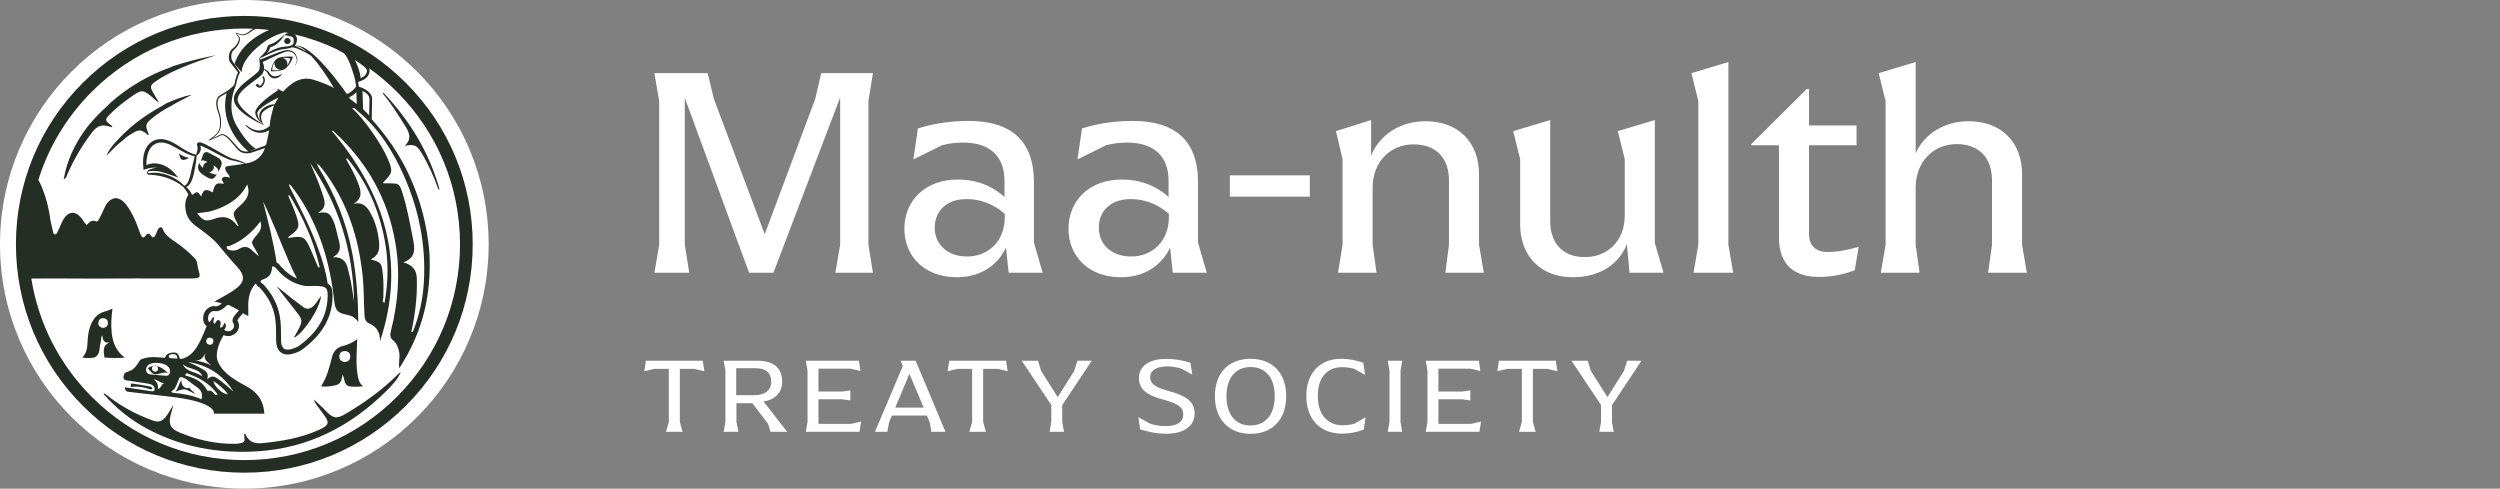<svg xmlns="http://www.w3.org/2000/svg" width="220" height="43" viewBox="0 0 220 43" fill="none"><rect x="0" y="0" width="220" height="43" fill="#808080" stroke="none"/><path d="M76.421 8.896V21.54L76.817 24H73.511L73.934 21.54V8.579L68.062 24H65.919L60.259 8.605V21.54L60.656 24H57.587L58.01 21.54V8.896L57.587 6.436H62.269L62.825 8.711L67.295 20.614L71.739 8.711L72.268 6.436H76.817L76.421 8.896ZM84.188 24.397C81.358 24.397 79.586 22.545 79.586 20.138C79.586 17.704 81.358 15.8 84.268 15.8C86.331 15.8 87.627 16.646 88.394 17.334V15.906C88.394 13.763 87.124 12.546 84.744 12.546C83.95 12.546 83.421 12.652 82.892 12.784L80.379 14.028L80.776 11.303C81.94 10.933 83.421 10.642 85.246 10.642C88.923 10.642 90.986 12.335 90.986 16.038V21.355L91.754 24H88.764L88.526 21.778C88.024 22.916 86.701 24.397 84.188 24.397ZM85.114 22.572C86.913 22.572 88.421 21.276 88.421 19.107V18.816C87.468 17.995 86.357 17.519 85.061 17.519C83.289 17.519 82.257 18.577 82.257 20.032C82.257 21.487 83.342 22.572 85.114 22.572ZM98.628 24.397C95.798 24.397 94.026 22.545 94.026 20.138C94.026 17.704 95.798 15.8 98.708 15.8C100.771 15.8 102.067 16.646 102.834 17.334V15.906C102.834 13.763 101.564 12.546 99.184 12.546C98.39 12.546 97.861 12.652 97.332 12.784L94.819 14.028L95.216 11.303C96.38 10.933 97.861 10.642 99.686 10.642C103.363 10.642 105.426 12.335 105.426 16.038V21.355L106.193 24H103.204L102.966 21.778C102.464 22.916 101.141 24.397 98.628 24.397ZM99.554 22.572C101.353 22.572 102.86 21.276 102.86 19.107V18.816C101.908 17.995 100.797 17.519 99.501 17.519C97.729 17.519 96.697 18.577 96.697 20.032C96.697 21.487 97.782 22.572 99.554 22.572ZM108.227 17.308V15.43H115.264V17.308H108.227ZM127.192 24L127.509 21.54V15.879C127.509 13.896 126.372 12.705 124.388 12.705C122.377 12.705 120.79 14.213 120.79 16.514V21.54L121.134 24H117.748L118.145 21.54V14.001L117.563 11.541L120.658 10.563V13.71C121.319 11.991 123.092 10.668 125.446 10.668C128.382 10.668 130.154 12.573 130.154 15.324V21.54L130.577 24H127.192ZM146.39 24H143.401L143.163 21.487C142.502 23.18 140.862 24.397 138.402 24.397C135.545 24.397 133.773 22.492 133.773 19.741V14.001L133.164 11.541L136.418 10.563V19.45C136.418 21.434 137.555 22.625 139.46 22.625C141.391 22.625 142.978 21.276 142.978 18.974V14.001L142.369 11.541L145.623 10.563V21.381L146.39 24ZM149.029 24L149.453 21.54V8.896L148.844 6.436L152.098 5.457V21.54L152.521 24H149.029ZM160.042 24.37C157.741 24.37 156.55 23.127 156.55 20.932V12.784H154.117V12.679L158.984 7.838H159.195V11.039H163.375V12.784H159.195V20.561C159.195 21.619 159.777 22.175 160.835 22.175C161.602 22.175 162.449 22.043 163.56 21.725L163.216 23.788C162.317 24.106 161.364 24.37 160.042 24.37ZM174.953 24L175.297 21.54V15.879C175.297 13.896 174.16 12.679 172.176 12.679C170.165 12.679 168.578 14.213 168.578 16.514V21.54L168.922 24H165.51L165.933 21.54V8.896L165.325 6.436L168.578 5.457V13.499C169.292 11.832 171.065 10.668 173.234 10.668C176.17 10.668 177.942 12.573 177.942 15.324V21.54L178.365 24H174.953Z" fill="white"></path><path d="M61.098 32.459H59.826V37.124L60.071 38H58.611L58.856 37.124V32.459H57.593L56.698 32.667L56.839 31.743H61.843L61.984 32.667L61.098 32.459ZM67.191 35.333L69.273 38H67.812L67.586 37.293L66.21 35.484H64.806V37.124L64.986 38H63.685L63.836 37.124V32.62L63.685 31.743H66.625C68.123 31.743 68.83 32.403 68.83 33.59C68.83 34.514 68.265 35.154 67.191 35.333ZM64.788 34.777H66.352C67.294 34.777 67.869 34.372 67.869 33.59C67.869 32.827 67.426 32.403 66.484 32.403H64.788V34.777ZM74.889 37.303L75.775 37.095L75.633 38H70.912L71.063 37.124V32.62L70.912 31.743H75.586L75.718 32.648L74.842 32.441H72.024V34.457H74.107L74.832 34.353V35.239L74.107 35.136H72.024V37.303H74.889ZM80.575 31.743L83.204 38H81.96L81.828 37.19L81.564 36.568H78.492L78.228 37.19L78.087 38H76.994L79.453 32.205L79.246 31.743H80.575ZM78.784 35.87H81.281L80.028 32.893L78.784 35.87ZM87.789 32.459H86.517V37.124L86.762 38H85.302L85.547 37.124V32.459H84.284L83.389 32.667L83.53 31.743H88.534L88.675 32.667L87.789 32.459ZM93.475 35.654V37.124L93.635 38H92.363L92.514 37.124V35.644L89.913 31.743H91.346L91.619 32.639L93.079 34.947L94.53 32.639L94.813 31.743H96.076L93.475 35.654ZM102.629 38.17C101.574 38.16 100.829 37.925 100.339 37.783L100.17 36.709L101.187 37.274C101.649 37.425 102.12 37.501 102.573 37.501C103.619 37.501 104.127 37.105 104.127 36.483C104.127 35.852 103.722 35.541 102.431 35.183C100.839 34.759 100.226 34.231 100.226 33.251C100.226 32.261 101.065 31.583 102.62 31.583C103.355 31.583 103.995 31.687 104.759 31.922L104.919 32.959L103.929 32.431C103.515 32.309 103.119 32.243 102.695 32.243C101.791 32.243 101.216 32.61 101.216 33.166C101.216 33.731 101.546 34.061 102.846 34.41C104.457 34.843 105.126 35.38 105.126 36.389C105.126 37.463 104.24 38.17 102.629 38.17ZM110.048 38.179C108.201 38.179 106.91 36.945 106.91 34.862C106.91 32.789 108.154 31.574 110.048 31.574C111.942 31.574 113.186 32.789 113.186 34.862C113.186 36.945 111.942 38.179 110.048 38.179ZM110.039 37.444C111.292 37.444 112.178 36.558 112.178 34.862C112.178 33.166 111.301 32.299 110.058 32.299C108.804 32.299 107.928 33.166 107.928 34.862C107.928 36.558 108.795 37.444 110.039 37.444ZM118.094 38.16C116.247 38.16 114.957 36.973 114.957 34.843C114.957 32.714 116.257 31.574 118.01 31.574C118.679 31.574 119.329 31.696 119.969 31.922L120.13 32.987L119.131 32.441C118.763 32.346 118.396 32.309 118.085 32.309C116.898 32.309 115.965 33.11 115.965 34.825C115.965 36.539 116.879 37.425 118.16 37.425C118.452 37.425 118.81 37.388 119.187 37.284L120.167 36.728L120.007 37.812C119.357 38.038 118.773 38.16 118.094 38.16ZM122.123 38L122.274 37.124V32.62L122.123 31.743H123.395L123.244 32.62V37.124L123.395 38H122.123ZM129.443 37.303L130.329 37.095L130.188 38H125.467L125.618 37.124V32.62L125.467 31.743H130.14L130.272 32.648L129.396 32.441H126.579V34.457H128.661L129.387 34.353V35.239L128.661 35.136H126.579V37.303H129.443ZM136.166 32.459H134.894V37.124L135.139 38H133.678L133.923 37.124V32.459H132.66L131.765 32.667L131.907 31.743H136.91L137.051 32.667L136.166 32.459ZM141.851 35.654V37.124L142.011 38H140.739L140.89 37.124V35.644L138.289 31.743H139.722L139.995 32.639L141.456 34.947L142.907 32.639L143.189 31.743H144.452L141.851 35.654Z" fill="white"></path><circle cx="21.5" cy="21.5" r="21.5" fill="white"></circle><path fill-rule="evenodd" clip-rule="evenodd" d="M23.207 6.705C23.257 6.813 23.323 6.946 23.312 7.076C23.294 7.282 23.205 7.456 23.076 7.609C22.879 7.833 22.613 7.677 22.474 7.48L22.701 7.358C22.73 7.438 22.812 7.569 22.91 7.532C23.055 7.445 23.167 7.234 23.179 7.07C23.185 6.955 23.131 6.868 23.074 6.765L23.207 6.705H23.207ZM19.156 13.865C18.705 13.623 18.293 13.402 18.293 13.402C18.293 13.402 17.985 13.297 17.871 13.596C17.757 13.895 17.683 14.174 17.683 14.174C17.683 14.174 17.754 13.999 18.226 14.242C18.239 14.249 18.253 14.257 18.267 14.264C18.044 14.3 17.874 14.483 17.874 14.704C17.874 14.733 17.877 14.76 17.882 14.787C17.514 14.477 17.569 14.328 17.597 14.288C17.532 14.369 17.159 14.881 17.806 15.33C18.511 15.819 18.782 15.938 19.091 15.298C19.091 15.298 19.003 15.493 18.406 15.148C18.64 15.121 18.821 14.932 18.821 14.704C18.821 14.647 18.81 14.593 18.789 14.543C19.056 14.71 19.254 14.9 19.212 15.147C19.212 15.147 19.461 14.647 19.481 14.54C19.502 14.434 19.607 14.107 19.157 13.865H19.156ZM25.785 5.006C25.702 5.23 25.608 5.453 25.47 5.647C25.349 5.816 25.213 5.97 25.039 6.088C24.77 6.219 24.476 6.25 24.184 6.269C24.068 6.273 23.947 6.287 23.83 6.267C23.876 5.857 24.048 5.461 24.348 5.17C24.64 4.989 24.999 4.991 25.332 4.977C25.479 4.977 25.639 4.963 25.785 5.004V5.006ZM24.692 6.141C24.394 6.127 24.156 5.894 24.156 5.608C24.156 5.554 24.165 5.502 24.18 5.453C24.038 5.665 23.953 5.917 23.952 6.17C24.195 6.198 24.452 6.197 24.692 6.142V6.141ZM25.548 5.148C25.326 5.106 25.087 5.074 24.858 5.09C25.105 5.148 25.287 5.358 25.287 5.608C25.287 5.667 25.277 5.723 25.258 5.776C25.399 5.593 25.501 5.373 25.549 5.148L25.548 5.148ZM25.291 3.343C25.135 3.343 25.009 3.463 25.009 3.61C25.009 3.757 25.135 3.877 25.291 3.877C25.447 3.877 25.574 3.757 25.574 3.61C25.574 3.463 25.447 3.343 25.291 3.343ZM28.25 26.041C28.026 26.333 27.862 26.642 27.611 26.895C27.297 27.215 26.991 27.27 26.627 26.977C26.338 26.744 26.029 26.534 25.737 26.303C25.272 25.935 24.814 25.558 24.353 25.185C24.746 25.783 25.207 26.31 25.633 26.863C26.762 28.328 26.775 28.039 25.883 29.678C25.879 29.685 25.895 29.702 25.901 29.715C26.795 29.228 28.19 27.057 28.249 26.041H28.25ZM16.648 13.899C16.289 13.819 15.992 13.719 15.745 13.497C15.899 14.15 16.014 14.202 16.648 13.899ZM9.804 11.184C9.88 11.182 9.902 11.154 9.874 11.101C9.803 11.045 9.733 10.988 9.661 10.932C9.247 10.609 9.235 10.517 9.618 10.114C10.185 9.518 10.858 8.999 11.56 8.506C12.459 7.875 12.57 7.882 13.334 8.497C13.551 8.672 13.707 8.896 13.995 9.013C13.812 8.714 13.614 8.421 13.45 8.113C13.177 7.598 13.218 7.49 13.798 7.094C14.639 6.521 15.592 6.11 16.561 5.721C17.35 5.405 18.166 5.153 18.972 4.868C18.755 4.898 18.544 4.952 18.332 4.996C17.267 5.214 16.222 5.501 15.191 5.833C15.155 5.854 15.122 5.882 15.083 5.896C13.034 6.617 11.276 7.677 9.754 9.012C9.68 9.089 9.61 9.169 9.529 9.241C8.741 9.951 8.015 10.693 7.432 11.512C6.499 12.823 5.894 14.198 5.63 15.639C5.636 15.689 5.574 15.748 5.638 15.791C5.66 15.766 5.681 15.74 5.703 15.715C5.862 15.607 5.88 15.453 5.94 15.316C6.491 14.056 7.192 12.842 8.078 11.683C8.383 11.283 8.732 10.938 9.384 11.071C9.525 11.109 9.665 11.147 9.806 11.185L9.804 11.184ZM13.079 11.781C12.752 11.006 12.774 10.9 13.445 10.357C13.93 9.965 14.45 9.628 15.005 9.349C15.611 8.97 16.263 8.682 16.89 8.34C16.096 8.467 15.362 8.778 14.63 9.096C14.515 9.167 14.402 9.246 14.283 9.31C12.704 10.165 11.281 11.234 10.084 12.609C9.802 12.932 9.527 13.268 9.375 13.688C9.87 13.189 10.351 12.681 10.914 12.268C11.127 12.035 11.397 11.882 11.659 11.724C12.249 11.366 12.48 11.396 12.999 11.865C13.072 11.884 13.109 11.867 13.079 11.781ZM38.66 16.588C37.748 13.384 36.075 10.653 33.846 8.267C33.799 8.217 33.751 8.159 33.675 8.223C34.411 9.083 35.002 10.049 35.607 11.006C35.984 11.603 36.301 12.171 35.624 12.825C36.424 12.685 36.679 12.779 37.03 13.353C37.668 14.395 38.173 15.505 38.578 16.665C38.654 16.696 38.687 16.677 38.66 16.589V16.588ZM41.598 21.498C41.598 26.866 39.508 31.912 35.713 35.708C31.917 39.505 26.869 41.597 21.5 41.597C16.131 41.597 11.084 39.506 7.287 35.708C3.492 31.912 1.402 26.866 1.402 21.498C1.402 16.131 3.492 11.084 7.287 7.289C11.083 3.491 16.131 1.4 21.5 1.4C26.87 1.4 31.917 3.491 35.713 7.289C39.508 11.084 41.598 16.131 41.598 21.499V21.498ZM31.237 5.285C31.419 5.659 31.701 6.317 31.739 6.883C32.063 6.738 32.339 6.499 32.28 6.134C32.152 5.915 31.922 5.771 31.718 5.611C31.561 5.498 31.401 5.39 31.237 5.285V5.285ZM31.426 9.73C31.306 9.632 31.212 9.435 30.988 9.535C31.955 10.352 33.576 12.655 34.146 14.021C34.584 15.072 34.557 15.21 33.751 16.021C33.733 16.038 33.735 16.072 33.718 16.133C33.897 16.133 34.066 16.131 34.235 16.133C35.13 16.145 35.142 16.146 35.414 16.983C35.844 18.308 36.075 19.679 36.346 21.041C36.512 21.871 36.619 22.689 35.497 23.081C36.266 23.32 36.648 23.706 36.677 24.468C36.735 26.012 36.548 27.524 36.236 29.027C36.196 29.123 36.156 29.218 36.328 29.209C36.906 27.774 37.223 26.281 37.306 24.742C37.478 21.545 36.868 18.487 35.585 15.558C34.61 13.332 33.336 11.307 31.426 9.73H31.426ZM31.948 9.608C31.992 9.646 32.035 9.686 32.075 9.728C32.209 9.869 32.36 9.998 32.475 10.154C32.478 10.156 32.481 10.158 32.484 10.159C32.49 9.848 32.512 8.71 32.512 8.71V8.696C32.489 8.363 32.213 8.147 31.902 8.002C31.91 8.29 31.942 9.455 31.948 9.608ZM31.392 9.165L31.361 8.12C31.212 8.269 30.999 8.442 30.731 8.558C30.741 8.595 30.764 8.68 30.764 8.68C30.983 8.829 31.189 8.996 31.393 9.165H31.392ZM25.926 3.027C25.96 3.054 25.991 3.084 26.02 3.119C26.236 3.403 26.122 3.788 25.933 4.05C25.938 4.051 25.942 4.053 25.946 4.054C26.732 3.75 28.22 5.391 28.687 5.914C29.348 6.666 29.951 7.462 30.53 8.274C31.028 8.085 31.341 7.614 31.341 7.614L31.27 7.141L31.255 7.039C31.248 6.982 30.796 5.231 30.291 4.715C30.286 4.71 30.282 4.705 30.277 4.7C30.065 4.576 29.851 4.454 29.637 4.333C28.452 3.77 27.209 3.332 25.927 3.027H25.926ZM29.282 22.637C30.154 22.589 30.488 23.042 30.629 23.719C30.703 24.073 30.812 24.421 30.877 24.777C30.984 25.372 31.068 25.971 31.163 26.569C31.069 22.12 29.836 18.024 27.297 14.343C27.637 15.178 28.037 15.993 28.309 16.86C28.521 17.537 28.904 18.242 27.952 18.744C28.813 18.608 29.02 18.716 29.342 19.454C29.539 19.906 29.617 20.391 29.742 20.862C29.917 21.518 30.149 22.168 29.283 22.638L29.282 22.637ZM27.566 7.013C28.199 7.202 28.812 7.432 29.392 7.742C29.071 7.202 28.735 6.671 28.375 6.158C28.2 5.909 27.811 5.373 27.371 4.904C27.108 4.738 26.835 4.582 26.555 4.446C26.286 4.321 25.989 4.181 25.695 4.164C25.406 4.301 24.971 4.303 24.677 4.369C24.059 4.523 23.495 4.837 22.923 5.113L22.913 5.098C22.933 5.082 22.953 5.067 22.973 5.051C22.93 5.072 22.886 5.091 22.842 5.109C22.895 5.159 22.945 5.215 22.99 5.275C22.99 5.24 22.989 5.214 22.989 5.214C22.979 5.212 22.968 5.214 22.96 5.217L22.968 5.214L22.998 5.203C23.253 5.101 23.681 4.93 23.941 4.827C24.366 4.678 24.797 4.459 25.248 4.405C25.579 4.383 25.945 4.555 26.067 4.874C26.108 5.001 26.165 5.135 26.169 5.271C26.178 5.459 26.078 5.631 25.951 5.762L25.938 5.75C25.995 5.682 26.046 5.608 26.08 5.527C26.154 5.362 26.121 5.184 26.051 5.023L26 4.898C25.915 4.705 25.713 4.579 25.51 4.538C25.343 4.505 25.173 4.529 25.011 4.59C24.678 4.715 24.351 4.871 24.026 5.022C23.802 5.129 23.393 5.324 23.172 5.431C23.152 5.44 23.13 5.451 23.107 5.462C23.204 5.651 23.253 5.863 23.235 6.073C23.365 6.109 23.487 6.169 23.592 6.262C23.659 6.322 23.699 6.408 23.753 6.477C24.041 6.877 24.431 6.7 24.805 6.52L24.816 6.533C24.503 6.962 23.927 7.068 23.618 6.568C23.569 6.499 23.548 6.416 23.494 6.352C23.426 6.267 23.331 6.198 23.227 6.135C23.213 6.227 23.186 6.318 23.142 6.406C23 6.662 22.749 6.818 22.538 6.987C22.012 7.415 20.559 8.29 20.987 9.059C21.282 9.617 21.847 10.044 22.36 10.423C22.609 10.602 22.867 10.773 23.13 10.935C23.087 10.891 23.049 10.843 23.015 10.795C22.883 10.727 22.779 10.618 22.692 10.499C22.578 10.32 22.466 10.118 22.459 9.902C22.489 9.588 22.729 9.345 22.93 9.13C23.384 8.683 23.885 8.321 24.415 7.973C24.424 7.923 24.437 7.844 24.437 7.844L24.467 7.83L24.904 8.061C24.904 8.061 24.903 8.065 24.901 8.071C25.198 7.767 25.495 7.464 25.87 7.245C26.406 6.932 26.958 6.831 27.565 7.011L27.566 7.013ZM22.66 20.607C22.901 20.312 23.092 19.982 22.915 19.483C22.827 19.6 22.785 19.662 22.736 19.721C22.051 20.552 21.24 21.226 20.224 21.634C20.129 21.673 19.957 21.609 19.952 21.758C19.945 21.921 20.101 21.99 20.243 22.021C20.535 22.083 20.822 22.045 21.074 21.888C21.496 21.627 21.853 21.701 22.189 22.039C22.367 22.217 22.565 22.376 22.753 22.545C22.73 22.383 22.651 22.27 22.585 22.15C22.096 21.269 21.976 21.44 22.658 20.607L22.66 20.607ZM17.108 17.026C17.407 16.731 17.55 17.102 17.702 17.294C17.922 16.644 18.078 16.586 18.715 16.93C18.93 16.133 19.011 16.07 19.686 16.177C19.695 15.984 19.354 15.816 19.62 15.617C19.794 15.487 20.014 15.615 20.23 15.619C20.171 15.384 19.995 15.254 19.905 15.074C19.743 14.751 19.785 14.651 20.143 14.605C20.6 14.546 21.058 14.489 21.512 14.406C21.191 14.292 20.864 14.193 20.534 14.134C20.404 14.12 20.273 14.085 20.154 14.038C19.345 13.711 18.589 13.219 17.801 12.873C17.746 12.851 17.692 12.829 17.637 12.813C17.655 12.882 17.668 12.954 17.67 13.023C17.69 13.292 17.545 13.568 17.307 13.671C17.312 13.696 17.307 13.723 17.306 13.748C17.285 13.982 17.253 14.231 17.214 14.462C17.1 15.009 16.997 16.21 16.382 16.455C16.423 16.49 16.463 16.526 16.501 16.564C16.662 16.725 16.8 16.915 16.891 17.123C16.952 17.132 17.02 17.113 17.109 17.026H17.108ZM15.72 15.634L15.46 15.545C14.911 15.363 14.386 15.135 13.82 15.062C13.53 15.031 13.239 15.023 12.957 15.116C12.987 15.162 13.032 15.231 13.077 15.241C13.09 15.241 13.085 15.24 13.102 15.238L13.16 15.229C14.281 15.079 15.443 15.551 16.221 16.347C16.428 16.279 16.53 16.059 16.611 15.868C16.788 15.403 16.851 14.898 16.977 14.416C17.028 14.198 17.085 13.968 17.141 13.75L17.116 13.746C16.604 13.645 16.14 13.377 15.696 13.124C15.246 12.876 14.776 12.575 14.262 12.541C13.162 12.506 12.856 13.626 12.883 14.538C13.558 14.189 14.418 14.436 14.987 14.895C15.195 15.058 15.381 15.239 15.536 15.453L15.721 15.635L15.72 15.634ZM17.355 18.768C17.877 19.441 18.073 19.509 18.785 19.28C18.788 19.279 18.791 19.279 18.794 19.277C19.663 18.931 20.371 19.115 20.9 19.898C20.906 19.907 20.943 19.896 20.996 19.892C20.956 19.811 20.923 19.745 20.89 19.678C20.424 18.742 20.416 18.735 21.183 18.046C21.722 17.561 22.056 17.028 21.756 16.234C21.52 16.673 21.258 17.035 20.918 17.346C20.194 18.006 19.329 18.381 18.394 18.628C18.055 18.673 17.716 18.719 17.355 18.768ZM23.151 24.999C23.196 25.047 23.24 25.096 23.283 25.145C23.314 25.179 23.343 25.214 23.373 25.249C23.387 25.265 23.401 25.281 23.414 25.297C23.441 25.328 23.466 25.36 23.491 25.392C23.507 25.412 23.524 25.433 23.54 25.453C23.563 25.483 23.586 25.514 23.609 25.544C23.626 25.566 23.643 25.588 23.659 25.611C23.681 25.641 23.702 25.671 23.723 25.701C23.74 25.725 23.757 25.748 23.773 25.772C23.793 25.801 23.812 25.831 23.832 25.86C23.848 25.886 23.865 25.911 23.881 25.936C23.9 25.965 23.918 25.994 23.936 26.024C23.951 26.05 23.968 26.077 23.983 26.103C24 26.132 24.016 26.161 24.033 26.191C24.049 26.219 24.064 26.246 24.079 26.273C24.095 26.303 24.11 26.332 24.125 26.361C24.14 26.389 24.155 26.418 24.169 26.447C24.183 26.476 24.198 26.505 24.211 26.534C24.225 26.564 24.238 26.594 24.252 26.623C24.265 26.653 24.278 26.682 24.29 26.711C24.303 26.742 24.316 26.773 24.328 26.804C24.34 26.832 24.351 26.861 24.363 26.89C24.375 26.923 24.387 26.956 24.399 26.988C24.409 27.017 24.419 27.045 24.429 27.074C24.44 27.108 24.451 27.142 24.462 27.177C24.471 27.205 24.48 27.232 24.488 27.26C24.499 27.297 24.509 27.334 24.519 27.371C24.526 27.397 24.533 27.423 24.54 27.449C24.551 27.491 24.561 27.533 24.57 27.575C24.575 27.598 24.581 27.62 24.585 27.642C24.599 27.705 24.611 27.768 24.622 27.831C24.622 27.833 24.623 27.836 24.623 27.838C24.668 28.095 24.694 28.354 24.709 28.613C24.714 28.699 24.717 28.786 24.721 28.872C24.727 29.045 24.729 29.218 24.73 29.392C24.731 29.565 24.731 29.739 24.732 29.912C24.732 29.957 24.734 30 24.736 30.042C24.736 30.053 24.737 30.065 24.738 30.076C24.74 30.109 24.744 30.14 24.747 30.17C24.748 30.178 24.75 30.187 24.75 30.195C24.755 30.232 24.762 30.267 24.769 30.3C24.77 30.307 24.772 30.314 24.774 30.321C24.781 30.347 24.788 30.372 24.796 30.396C24.799 30.404 24.802 30.412 24.805 30.42C24.815 30.448 24.826 30.475 24.838 30.5C24.838 30.5 24.838 30.501 24.839 30.501C24.852 30.526 24.866 30.549 24.881 30.57C24.886 30.576 24.89 30.582 24.894 30.587C24.907 30.604 24.92 30.619 24.934 30.633C24.939 30.637 24.942 30.641 24.946 30.645C24.964 30.662 24.984 30.677 25.004 30.689C25.009 30.692 25.014 30.695 25.018 30.697C25.035 30.707 25.053 30.716 25.072 30.724C25.078 30.727 25.084 30.73 25.092 30.732C25.115 30.741 25.139 30.748 25.164 30.753C25.165 30.753 25.166 30.753 25.168 30.754C25.194 30.76 25.223 30.763 25.251 30.765C25.259 30.765 25.268 30.765 25.276 30.766C25.286 30.766 25.296 30.768 25.306 30.768C25.325 30.768 25.344 30.767 25.364 30.765C25.364 30.765 25.365 30.765 25.366 30.765C25.399 30.763 25.434 30.759 25.47 30.753C25.475 30.753 25.48 30.752 25.486 30.751C25.52 30.746 25.557 30.738 25.594 30.729C25.601 30.728 25.608 30.726 25.615 30.724C25.653 30.715 25.692 30.704 25.732 30.691C25.738 30.689 25.744 30.687 25.751 30.685C25.794 30.672 25.838 30.657 25.883 30.639C25.919 30.626 25.956 30.612 25.991 30.599C26.064 30.571 26.135 30.541 26.203 30.504C26.236 30.486 26.268 30.466 26.299 30.445C26.649 30.19 26.971 29.921 27.26 29.633C27.298 29.595 27.336 29.557 27.372 29.519C27.429 29.46 27.485 29.4 27.538 29.34C27.609 29.26 27.678 29.179 27.744 29.096C27.942 28.847 28.117 28.586 28.265 28.311C28.29 28.265 28.314 28.219 28.337 28.172C28.39 28.065 28.438 27.956 28.483 27.845C28.512 27.775 28.539 27.703 28.564 27.631C28.573 27.606 28.581 27.581 28.59 27.555C28.736 27.115 28.82 26.642 28.833 26.131C28.833 26.131 28.833 26.131 28.833 26.13C28.834 26.084 28.834 26.041 28.834 25.999C28.834 25.995 28.834 25.99 28.834 25.986C28.834 25.948 28.834 25.913 28.832 25.879C28.832 25.871 28.832 25.862 28.831 25.853C28.83 25.824 28.828 25.797 28.826 25.77C28.825 25.759 28.823 25.747 28.823 25.737C28.821 25.713 28.817 25.691 28.814 25.669C28.753 25.28 28.533 25.203 27.911 25.16C27.582 25.165 27.254 25.169 26.925 25.175C26.764 25.152 26.609 25.118 26.459 25.077C26.155 24.995 25.873 24.878 25.608 24.732C25.39 24.611 25.185 24.47 24.991 24.311C24.988 24.308 24.984 24.305 24.98 24.302C24.944 24.272 24.908 24.241 24.873 24.21C24.869 24.207 24.865 24.204 24.862 24.201C24.712 24.068 24.568 23.923 24.43 23.768C24.417 23.754 24.404 23.741 24.392 23.727C24.279 23.597 24.183 23.41 23.944 23.462C23.901 24.161 23.705 24.41 23.021 24.639C22.78 24.849 23.071 24.913 23.15 24.998L23.151 24.999ZM23.255 9.47C23.522 9.283 23.84 9.175 24.166 9.178C24.27 8.975 24.39 8.782 24.51 8.587C24.037 8.812 23.563 9.067 23.144 9.372C22.968 9.507 22.789 9.648 22.685 9.838C22.656 9.897 22.639 9.948 22.652 10.013C22.687 10.246 22.77 10.492 22.933 10.668C22.714 10.254 22.796 9.772 23.255 9.471V9.47ZM23.149 17.723C23.58 19.45 24.066 21.246 24.341 23.099C24.507 23.181 24.613 23.314 24.681 23.399C24.694 23.416 24.707 23.433 24.721 23.448C25.15 23.941 25.618 24.293 26.136 24.514C25.846 23.971 25.595 23.409 25.352 22.843C24.605 21.1 23.935 19.326 23.149 17.723L23.149 17.723ZM28.094 23.342C27.577 21.145 26.661 19.113 25.486 17.189C25.399 17.165 25.354 17.182 25.392 17.282C25.616 17.834 25.87 18.378 26.061 18.942C26.409 19.966 26.341 20.137 25.48 20.778C25.425 20.819 25.34 20.845 25.374 20.949C25.5 20.927 25.623 20.897 25.748 20.883C26.646 20.78 26.823 20.861 27.201 21.664C27.491 22.275 27.735 22.907 28 23.53C28.179 23.54 28.134 23.44 28.093 23.342H28.094ZM26.614 4.328C26.745 4.396 26.873 4.467 27 4.541C26.646 4.228 26.288 4.017 26 4.069C26.214 4.131 26.413 4.231 26.614 4.329V4.328ZM25.482 3.175C25.361 3.14 25.18 3.127 25.047 3.075C24.91 3.296 24.75 3.503 24.563 3.69C24.362 3.902 24.092 4.081 23.805 4.152C23.765 4.172 23.746 4.279 23.728 4.323C23.67 4.465 23.585 4.588 23.482 4.695C23.837 4.47 24.217 4.285 24.633 4.174C24.798 4.137 24.961 4.116 25.122 4.1C25.345 4.068 25.583 4.065 25.752 3.924C25.898 3.778 25.858 3.547 25.819 3.355C25.753 3.259 25.644 3.207 25.482 3.175ZM22.294 2.654C22.052 2.785 21.849 2.985 21.581 3.069C21.443 3.114 21.296 3.117 21.159 3.062C21.159 3.062 20.955 2.999 20.842 2.963C20.897 3.036 20.952 3.109 21.008 3.181C21.047 3.231 21.095 3.281 21.108 3.343C21.163 3.703 20.905 4.068 20.667 4.318C20.626 4.357 20.58 4.399 20.537 4.437C20.464 4.509 20.413 4.599 20.385 4.698C20.331 4.891 20.351 5.116 20.409 5.309C20.502 5.447 21.096 6.317 21.096 6.317L21.124 6.358C20.925 6.718 20.839 7.138 20.749 7.536L20.745 7.559C20.745 7.559 19.841 9.387 20.821 11.064C21.828 12.787 22.511 13.088 22.511 13.088L21.943 13.31C22.017 13.294 22.089 13.273 22.159 13.245C22.28 13.197 22.638 13.07 22.767 13.021C22.891 12.976 23.097 12.899 23.311 12.819L23.307 12.812L23.408 12.76C23.525 12.349 23.596 11.928 23.678 11.51C23.683 11.497 23.686 11.484 23.691 11.471C23.014 11.839 22.325 11.752 21.671 11.112C21.656 11.096 21.618 11.074 21.623 11.074V10.996C21.695 11.008 21.739 11.06 21.795 11.096C22.288 11.491 22.905 11.638 23.461 11.282C23.558 11.223 23.65 11.155 23.738 11.082C23.738 11.059 23.738 11.037 23.738 11.015C23.773 10.441 23.941 9.894 24.087 9.343C24.099 9.317 24.112 9.292 24.124 9.266C23.783 9.449 23.404 9.557 23.149 9.843C22.853 10.166 22.983 10.641 23.205 10.983L23.241 11.018C22.598 10.746 21.983 10.411 21.43 9.978C20.824 9.497 20.271 8.856 20.781 8.089C21.258 7.351 22.029 6.925 22.661 6.362C22.875 6.161 22.868 5.897 22.86 5.61C22.847 5.452 22.84 5.279 22.812 5.105C23.103 4.822 23.429 4.548 23.523 4.155C23.534 4.12 23.549 4.082 23.574 4.04C23.613 3.961 23.732 3.906 23.807 3.892C24.294 3.75 24.636 3.364 25.033 3.062C25.13 2.981 25.25 2.928 25.375 2.905C25.276 2.884 25.175 2.864 25.075 2.845C24.404 3.011 23.637 3.345 22.858 3.985C21.112 5.422 21.276 6.367 21.276 6.367L20.648 5.635C20.658 5.603 21.01 3.793 23.676 2.634C23.288 2.59 22.897 2.558 22.504 2.537C22.432 2.575 22.362 2.614 22.294 2.654ZM19.267 11.621C19.111 11.841 18.908 12.019 18.69 12.175C18.846 12.105 19.002 12.033 19.156 11.96C19.209 11.934 19.355 11.864 19.398 11.842C19.805 11.621 20.355 12.342 20.605 12.601C20.771 12.773 20.985 13.075 21.188 13.203C21.388 13.328 21.633 13.359 21.868 13.324C21.64 13.173 19.224 11.122 19.944 8.199C19.902 8.226 19.86 8.254 19.817 8.281C19.613 8.408 19.35 8.468 19.233 8.693C18.95 9.279 19.395 9.896 19.441 10.493C19.474 10.869 19.469 11.29 19.267 11.622V11.621ZM40.48 21.498C40.48 16.425 38.505 11.656 34.919 8.069C34.154 7.304 33.336 6.614 32.474 5.999C32.492 6.033 32.507 6.07 32.514 6.11C32.534 6.242 32.522 6.379 32.471 6.506C32.307 6.897 31.907 7.096 31.516 7.208C31.534 7.327 31.565 7.537 31.579 7.628C32.101 7.778 32.765 8.156 32.746 8.713C32.739 8.82 32.719 10.154 32.711 10.492C34.018 11.953 35.127 13.544 35.96 15.319C36.989 17.512 37.587 19.816 37.79 22.222C37.797 22.442 37.804 22.661 37.811 22.881C37.881 25.811 37.285 28.589 35.869 31.179C35.657 31.566 35.421 31.94 35.144 32.409C35.048 31.886 35.212 31.463 35.135 31.037C35.059 30.614 34.931 30.236 34.6 29.958C34.328 29.73 34.306 29.487 34.391 29.157C35.044 26.618 35.235 24.048 34.806 21.453C34.162 17.559 32.335 14.287 29.413 11.606C29.356 11.554 29.31 11.483 29.181 11.499C33.817 16.963 35.782 23.018 33.439 30.04C33.463 29.29 33.182 28.746 32.459 28.445C32.14 28.312 32.091 27.991 32.072 27.681C32.003 26.562 32.034 25.439 31.918 24.32C31.557 20.861 30.526 17.653 28.36 14.86C28.272 14.747 28.177 14.641 28.085 14.532C28.001 14.488 27.922 14.442 27.863 14.36C27.823 14.303 27.788 14.237 27.713 14.198C27.846 14.326 27.945 14.464 27.974 14.642C29.475 17.042 30.51 19.62 31.021 22.402C31.377 24.336 31.51 26.286 31.534 28.366C31.242 27.845 30.81 27.759 30.363 27.662C29.698 27.516 29.495 27.235 29.419 26.53C29.058 23.19 28.139 20.034 26.246 17.203C26.044 16.901 25.816 16.616 25.6 16.325C25.496 16.279 25.427 16.198 25.406 16.161C25.439 16.205 25.452 16.323 25.483 16.437C26.429 18.291 27.385 20.142 28.081 22.107C28.407 23.03 28.697 23.963 28.828 24.935C28.889 24.972 28.947 25.016 28.998 25.07C29.262 25.344 29.275 25.733 29.265 26.141C29.22 27.975 28.333 29.496 26.553 30.789C26.391 30.907 26.214 30.973 26.058 31.031L26.035 31.04C25.754 31.145 25.515 31.196 25.306 31.196C24.932 31.196 24.303 31.029 24.299 29.912C24.299 29.836 24.299 29.76 24.299 29.683C24.298 29.066 24.296 28.482 24.198 27.908C24.034 26.958 23.595 26.108 22.855 25.31C22.85 25.307 22.845 25.304 22.84 25.301C22.759 25.252 22.589 25.146 22.523 24.949C22.414 25.018 22.308 25.164 22.172 25.408C21.856 25.982 21.827 26.614 21.85 27.25C21.857 27.422 21.851 27.593 21.851 27.82C21.681 27.727 21.524 27.642 21.373 27.56C21.323 27.642 21.255 27.717 21.184 27.794C21.115 27.869 20.907 28.096 20.893 28.196C21.137 28.587 21.052 29.074 20.689 29.357C20.502 29.502 20.292 29.578 20.078 29.578C19.942 29.578 19.809 29.548 19.68 29.488C19.499 29.783 18.81 31.003 19.19 31.854C19.544 32.648 20.215 33.209 21.66 33.98C23.107 34.751 23.211 35.826 23.264 36.403H18.822C18.822 36.403 19.191 35.348 14.737 34.879L11.217 34.468C11.217 34.468 10.995 34.409 10.981 34.084C10.981 34.084 13.191 34.398 13.341 34.429C13.49 34.46 13.596 34.421 13.607 34.214C13.618 34.007 13.425 33.821 13.041 33.761C12.659 33.7 11.014 33.453 11.014 33.453C11.014 33.453 10.8 33.333 10.882 33.075C10.964 32.817 10.924 32.822 11.242 32.711C11.56 32.599 11.802 32.556 12.352 31.652C12.352 31.652 12.866 31.403 13.552 31.424C13.87 31.434 14.228 31.462 14.519 31.489C14.537 31.424 14.61 31.21 14.809 31.121C15.044 31.016 15.447 30.961 15.613 31.112C15.736 31.224 15.806 31.469 15.834 31.588C15.947 31.584 16.049 31.573 16.121 31.549C16.963 31.271 17.481 30.529 18.18 28.7C18.155 28.683 18.131 28.664 18.11 28.643C17.966 28.496 17.813 28.223 17.904 27.752C17.95 27.513 18.083 27.297 18.277 27.142C18.328 27.102 18.38 27.067 18.435 27.038C18.564 26.969 18.683 26.935 18.795 26.935C18.831 26.935 18.867 26.939 18.902 26.946C18.937 26.953 18.97 26.956 19.002 26.956C19.127 26.956 19.255 26.902 19.416 26.782L19.424 26.776L19.432 26.77C19.445 26.762 19.476 26.73 19.498 26.707C19.502 26.704 19.506 26.7 19.509 26.695C19.308 26.631 19.094 26.577 18.865 26.533C19.184 26.358 19.458 26.213 19.726 26.058C20 25.899 20.277 25.74 20.54 25.563C21.584 24.853 21.636 24.298 20.789 23.389C20.315 22.88 19.877 22.337 19.422 21.811C18.812 20.987 17.961 20.429 17.155 19.828C16.783 19.55 16.543 19.209 16.395 18.788C16.259 18.207 16.234 17.642 16.584 17.13C16.49 16.939 16.372 16.759 16.237 16.594C16.203 16.543 16.166 16.538 16.173 16.484C16.172 16.484 16.171 16.484 16.169 16.484L16.15 16.469C15.349 15.789 14.323 15.444 13.28 15.381C13.209 15.375 13.143 15.38 13.07 15.373C12.945 15.346 12.911 15.212 12.928 15.11L12.93 15.101L12.932 15.099C13.085 14.906 13.339 14.849 13.567 14.794C13.669 14.771 13.774 14.765 13.878 14.771C13.54 14.723 13.187 14.753 12.823 14.886L12.629 14.947C12.633 14.754 12.588 14.553 12.59 14.364C12.547 13.31 13.051 12.169 14.281 12.242C15.143 12.335 15.779 12.948 16.513 13.324C16.734 13.443 16.965 13.542 17.208 13.603C17.222 13.607 17.236 13.612 17.25 13.618C17.365 13.309 17.441 13.081 17.342 12.788C17.335 12.764 17.329 12.733 17.333 12.69C17.36 12.496 17.578 12.499 17.717 12.55C18.027 12.654 18.309 12.816 18.587 12.968C19.161 13.277 19.788 13.695 20.388 13.937C20.696 14.007 21 14.1 21.285 14.226C21.402 14.276 21.518 14.329 21.633 14.384C22.48 14.262 23.046 13.813 23.322 13.028C23.142 13.09 22.971 13.148 22.83 13.197C22.705 13.236 22.341 13.367 22.217 13.406C21.861 13.537 21.432 13.538 21.107 13.324C20.89 13.181 20.682 12.872 20.509 12.68C20.325 12.463 20.139 12.245 19.923 12.066C19.816 11.98 19.695 11.899 19.57 11.888C19.503 11.882 19.447 11.914 19.388 11.943L19.191 12.033C18.927 12.15 18.662 12.262 18.395 12.372L18.368 12.319C18.579 12.185 18.782 12.032 18.962 11.86C19.143 11.691 19.292 11.489 19.326 11.241C19.4 10.876 19.371 10.496 19.274 10.139C19.136 9.664 18.88 9.123 19.126 8.634C19.25 8.383 19.527 8.301 19.747 8.166C20.059 7.975 20.348 7.738 20.606 7.483C20.69 7.103 20.771 6.722 20.942 6.37C20.892 6.306 20.207 5.425 20.207 5.425L20.193 5.405L20.189 5.391C20.129 5.137 20.121 4.887 20.206 4.639C20.25 4.516 20.324 4.401 20.425 4.315C20.515 4.245 20.605 4.173 20.682 4.089C20.844 3.909 21.116 3.536 20.998 3.295C20.901 3.158 20.811 3.011 20.714 2.874L20.782 2.892L21.177 2.999C21.237 3.016 21.303 3.037 21.367 3.031C21.713 3.01 21.951 2.724 22.235 2.56C22.252 2.548 22.27 2.538 22.287 2.527C22.026 2.516 21.763 2.509 21.5 2.509C16.431 2.509 11.666 4.483 8.081 8.068C5.873 10.278 4.276 12.936 3.375 15.838C3.579 16.183 3.729 16.565 3.868 16.952C4.093 17.573 4.249 18.214 4.361 18.863C4.415 19.346 4.532 19.819 4.644 20.292C4.675 20.422 4.676 20.612 4.856 20.622C5.002 20.63 5.03 20.457 5.088 20.348C5.263 20.012 5.376 19.649 5.571 19.321C6.018 18.568 6.647 18.528 7.183 19.216C7.327 19.402 7.42 19.625 7.639 19.797C7.858 19.565 8.064 19.312 8.459 19.48C8.593 19.537 8.668 19.363 8.729 19.253C8.905 18.935 9.055 18.605 9.202 18.274C9.381 17.872 9.642 17.54 10.121 17.436C10.574 17.446 10.868 17.7 11.117 18.028C11.581 18.642 11.896 19.328 12.154 20.041C12.223 20.233 12.285 20.428 12.367 20.616C12.483 20.888 12.607 21.042 12.845 20.697C12.979 20.504 13.15 20.523 13.272 20.714C13.47 21.02 13.572 20.874 13.699 20.658C13.83 20.433 13.826 20.129 14.115 19.997C14.205 20 14.279 20.041 14.306 20.117C14.528 20.739 15.088 21.048 15.594 21.404C16.131 21.782 16.625 22.203 17.08 22.67C17.215 22.808 17.332 22.954 17.342 23.156C17.399 23.464 17.459 23.771 17.547 24.072C17.62 24.325 17.505 24.457 17.242 24.487C17.129 24.5 17.016 24.505 16.902 24.505C15.279 24.503 13.656 24.514 12.032 24.501C9.537 24.523 7.041 24.522 4.546 24.503C3.95 24.508 3.354 24.511 2.758 24.513C3.38 28.44 5.216 32.062 8.081 34.928C11.666 38.513 16.432 40.489 21.5 40.489C26.569 40.489 31.335 38.514 34.919 34.928C38.505 31.341 40.48 26.572 40.48 21.499V21.498ZM20.462 28.205C20.462 28.201 20.462 28.198 20.462 28.193C20.462 28.183 20.462 28.173 20.464 28.163C20.464 28.159 20.464 28.155 20.465 28.151C20.466 28.141 20.468 28.131 20.47 28.121C20.47 28.117 20.471 28.114 20.472 28.11C20.478 28.082 20.486 28.055 20.496 28.028C20.497 28.025 20.498 28.022 20.499 28.02C20.503 28.009 20.507 27.998 20.512 27.987C20.514 27.984 20.515 27.98 20.517 27.977C20.522 27.966 20.527 27.955 20.532 27.945C20.534 27.943 20.535 27.94 20.537 27.937C20.551 27.91 20.566 27.883 20.583 27.857C20.583 27.855 20.585 27.855 20.585 27.854C20.593 27.842 20.601 27.83 20.609 27.818C20.61 27.816 20.612 27.814 20.614 27.811C20.622 27.8 20.63 27.789 20.638 27.778C20.639 27.776 20.64 27.774 20.641 27.773C20.67 27.734 20.701 27.696 20.731 27.66C20.731 27.66 20.731 27.66 20.731 27.659C20.877 27.488 21.025 27.355 21.017 27.303C20.799 27.196 20.34 26.938 20.122 26.831C20.119 26.83 20.116 26.829 20.112 26.829C20.04 26.833 19.983 26.859 19.932 26.895C19.932 26.895 19.931 26.895 19.93 26.896C19.876 26.935 19.829 26.986 19.781 27.035C19.773 27.044 19.764 27.053 19.754 27.061C19.752 27.064 19.75 27.065 19.748 27.067C19.738 27.076 19.729 27.084 19.72 27.092C19.717 27.095 19.713 27.097 19.71 27.1C19.699 27.109 19.688 27.118 19.675 27.126C19.652 27.143 19.63 27.16 19.606 27.175C19.601 27.179 19.596 27.182 19.591 27.185C19.568 27.201 19.545 27.215 19.522 27.229C19.518 27.231 19.514 27.234 19.51 27.236C19.489 27.249 19.467 27.261 19.445 27.272C19.441 27.274 19.438 27.275 19.434 27.277C19.411 27.289 19.386 27.3 19.363 27.311C19.357 27.313 19.352 27.315 19.346 27.317C19.321 27.327 19.297 27.336 19.271 27.344C19.269 27.344 19.267 27.346 19.265 27.346C19.241 27.353 19.217 27.36 19.192 27.365C19.186 27.367 19.181 27.367 19.176 27.369C19.15 27.374 19.124 27.378 19.098 27.381C19.093 27.381 19.087 27.382 19.082 27.382C19.057 27.385 19.031 27.386 19.005 27.387C19.003 27.387 19 27.387 18.997 27.387C18.971 27.387 18.945 27.385 18.917 27.382C18.911 27.382 18.904 27.381 18.898 27.38C18.87 27.378 18.842 27.373 18.814 27.367C18.807 27.366 18.801 27.365 18.794 27.365C18.789 27.365 18.785 27.367 18.781 27.367C18.775 27.367 18.77 27.367 18.764 27.369C18.756 27.37 18.746 27.372 18.737 27.375C18.731 27.377 18.726 27.378 18.721 27.38C18.71 27.384 18.7 27.388 18.69 27.392C18.686 27.395 18.682 27.396 18.677 27.398C18.663 27.404 18.65 27.411 18.637 27.417C18.621 27.426 18.605 27.435 18.59 27.446C18.575 27.456 18.56 27.466 18.546 27.478C18.433 27.567 18.354 27.693 18.327 27.834C18.323 27.855 18.319 27.876 18.316 27.898C18.31 27.942 18.307 27.987 18.307 28.034C18.309 28.148 18.337 28.262 18.418 28.345C18.421 28.348 18.425 28.349 18.43 28.349C18.43 28.349 18.43 28.349 18.431 28.349C18.436 28.349 18.441 28.347 18.445 28.342C18.486 28.287 18.527 28.232 18.569 28.176C18.64 28.11 18.657 27.985 18.751 27.935C18.773 27.923 18.798 27.915 18.83 27.913C18.834 27.913 18.837 27.915 18.84 27.917C18.841 27.918 18.843 27.918 18.844 27.919C18.848 27.923 18.85 27.928 18.85 27.933C18.849 27.956 18.845 27.979 18.841 28.002C18.836 28.026 18.83 28.048 18.824 28.072C18.805 28.141 18.783 28.211 18.781 28.283C18.781 28.296 18.781 28.308 18.783 28.32C18.784 28.332 18.786 28.344 18.788 28.356C18.794 28.38 18.802 28.405 18.815 28.43C18.828 28.456 18.844 28.481 18.866 28.506C18.87 28.511 18.876 28.513 18.881 28.513C18.887 28.513 18.892 28.511 18.895 28.506C18.902 28.496 18.908 28.487 18.914 28.477C18.916 28.474 18.918 28.47 18.92 28.467C18.924 28.46 18.928 28.453 18.932 28.447C18.935 28.442 18.937 28.438 18.94 28.434C18.945 28.427 18.948 28.42 18.952 28.413C18.957 28.404 18.963 28.396 18.968 28.386C18.97 28.382 18.973 28.378 18.975 28.374C18.988 28.353 19.001 28.332 19.014 28.311C19.015 28.308 19.018 28.306 19.019 28.303C19.024 28.296 19.028 28.289 19.033 28.282C19.035 28.278 19.038 28.276 19.041 28.272C19.045 28.266 19.05 28.26 19.054 28.254C19.057 28.251 19.059 28.248 19.062 28.245C19.067 28.239 19.072 28.234 19.077 28.229C19.079 28.227 19.082 28.224 19.084 28.222C19.091 28.215 19.099 28.208 19.106 28.203C19.106 28.203 19.106 28.203 19.108 28.202C19.116 28.195 19.124 28.19 19.132 28.186C19.135 28.185 19.137 28.184 19.14 28.183C19.146 28.18 19.152 28.177 19.159 28.175C19.162 28.173 19.165 28.173 19.169 28.172C19.174 28.171 19.181 28.169 19.186 28.168C19.19 28.168 19.194 28.168 19.197 28.168C19.201 28.168 19.206 28.168 19.211 28.168C19.22 28.168 19.23 28.17 19.24 28.172C19.244 28.173 19.248 28.173 19.252 28.175C19.267 28.179 19.281 28.185 19.297 28.193C19.311 28.201 19.324 28.21 19.335 28.218C19.461 28.316 19.425 28.48 19.39 28.64C19.388 28.655 19.384 28.67 19.381 28.684C19.373 28.727 19.365 28.77 19.362 28.811C19.362 28.816 19.363 28.821 19.367 28.824C19.368 28.826 19.37 28.825 19.371 28.826C19.374 28.828 19.377 28.831 19.381 28.831C19.381 28.831 19.381 28.831 19.381 28.831C19.416 28.829 19.446 28.824 19.472 28.815C19.506 28.805 19.533 28.788 19.557 28.768C19.566 28.761 19.574 28.753 19.582 28.745C19.602 28.724 19.619 28.699 19.633 28.673C19.651 28.642 19.666 28.609 19.68 28.575C19.705 28.518 19.729 28.463 19.766 28.418C19.769 28.414 19.775 28.412 19.781 28.412C19.781 28.412 19.781 28.412 19.782 28.412C19.787 28.412 19.793 28.415 19.796 28.42C19.834 28.477 19.858 28.53 19.87 28.582C19.873 28.595 19.875 28.608 19.877 28.621C19.894 28.761 19.826 28.885 19.733 29.005C19.73 29.01 19.728 29.015 19.729 29.019C19.729 29.024 19.732 29.028 19.736 29.031C19.764 29.051 19.792 29.068 19.82 29.084C19.82 29.084 19.821 29.084 19.822 29.084C19.849 29.099 19.877 29.111 19.904 29.121C19.905 29.121 19.906 29.122 19.907 29.122C19.935 29.132 19.962 29.139 19.989 29.144C19.99 29.144 19.991 29.144 19.993 29.145C20.02 29.15 20.046 29.152 20.073 29.152C20.074 29.152 20.076 29.152 20.076 29.152C20.076 29.152 20.078 29.152 20.078 29.152C20.086 29.152 20.093 29.152 20.101 29.151C20.108 29.151 20.115 29.151 20.122 29.15C20.13 29.149 20.137 29.147 20.145 29.147C20.152 29.146 20.159 29.145 20.166 29.144C20.174 29.142 20.182 29.14 20.189 29.138C20.195 29.137 20.202 29.135 20.209 29.133C20.217 29.131 20.224 29.128 20.232 29.125C20.239 29.123 20.245 29.121 20.252 29.119C20.26 29.116 20.268 29.112 20.276 29.108C20.282 29.105 20.288 29.103 20.295 29.101C20.303 29.096 20.312 29.092 20.32 29.087C20.325 29.084 20.331 29.081 20.337 29.078C20.346 29.073 20.355 29.067 20.364 29.061C20.369 29.057 20.374 29.054 20.379 29.052C20.391 29.044 20.403 29.035 20.414 29.026C20.416 29.025 20.419 29.023 20.421 29.021C20.486 28.969 20.532 28.909 20.561 28.844C20.567 28.831 20.572 28.818 20.576 28.805C20.589 28.765 20.595 28.725 20.597 28.685C20.6 28.591 20.572 28.498 20.522 28.419C20.514 28.406 20.507 28.393 20.5 28.38C20.498 28.376 20.497 28.371 20.494 28.368C20.49 28.359 20.486 28.349 20.483 28.34C20.482 28.336 20.479 28.331 20.478 28.327C20.475 28.317 20.472 28.308 20.47 28.298C20.469 28.294 20.468 28.291 20.467 28.286C20.464 28.273 20.462 28.261 20.461 28.247C20.461 28.247 20.461 28.247 20.461 28.246C20.459 28.232 20.459 28.219 20.459 28.205H20.462ZM13.895 34.231C14.21 34.164 14.179 33.775 14.461 33.714C14.103 33.703 13.86 33.416 13.519 33.376C13.797 33.587 13.946 33.853 13.896 34.231H13.895ZM14.616 33.071C14.616 33.071 14.924 33.103 14.965 32.715C15.007 32.326 14.632 31.999 13.948 31.94C13.266 31.88 12.896 32.121 12.86 32.449C12.823 32.776 13.014 32.929 13.261 32.951L14.616 33.071ZM15.067 31.525C15.223 31.543 15.586 31.554 15.612 31.557C15.591 31.388 15.573 31.213 15.363 31.18C15.212 31.157 15.047 31.148 14.916 31.246C14.862 31.287 14.835 31.36 14.861 31.424C14.888 31.492 14.956 31.513 15.067 31.525ZM15.081 34.43C15.102 34.516 15.161 34.56 15.239 34.567C16.093 34.645 16.934 34.787 17.738 35.14C17.851 34.679 17.729 34.356 17.38 34.109C17.028 33.86 16.687 33.595 16.342 33.338C15.827 33.094 15.838 33.099 15.627 33.645C15.51 33.949 15.4 34.272 15.081 34.431V34.43ZM18.193 34.283C18.232 34.352 18.239 34.415 18.338 34.392C18.64 34.324 18.78 34.557 18.937 34.753C19.013 34.743 19.09 34.733 19.166 34.723C18.529 33.828 17.652 33.287 16.662 32.931C16.579 32.902 16.327 32.705 16.313 33.046C17.073 33.238 17.768 33.542 18.193 34.283ZM17.824 33.147C17.501 32.332 16.571 32.552 16.072 32.031C16.414 32.799 17.294 32.685 17.824 33.147ZM20.055 34.686C19.708 34.205 19.267 33.873 18.789 33.523C18.801 33.981 19.652 34.749 20.055 34.686ZM20.539 34.445C19.59 32.947 18.235 32.114 16.537 31.85C16.773 31.956 17.013 32.055 17.245 32.171C17.483 32.291 17.715 32.425 17.945 32.559C18.214 32.715 18.363 32.939 18.238 33.392C18.579 33.031 18.839 33.104 19.122 33.298C19.628 33.644 20.076 34.058 20.539 34.446V34.445ZM17.156 31.667C17.651 31.846 18.143 31.901 18.599 32.165C18.274 31.828 17.713 31.589 18.196 30.943C17.904 31.306 17.772 31.815 17.156 31.667ZM18.48 30.344C18.648 30.332 18.768 30.234 18.777 30.04C18.786 29.846 18.682 29.725 18.491 29.715C18.282 29.705 18.15 29.82 18.151 30.033C18.152 30.222 18.284 30.322 18.48 30.344V30.344ZM18.984 29.017C18.981 29.012 18.978 29.006 18.975 29C18.975 29.004 18.974 29.008 18.973 29.012L18.984 29.017ZM33.738 26.185C33.725 26.352 33.595 26.543 33.837 26.657C34.184 24.793 34.198 22.928 33.841 21.066C33.336 18.438 32.303 16.045 30.584 13.96C30.492 13.934 30.446 13.953 30.486 14.058C30.868 14.731 31.247 15.404 31.521 16.131C31.774 16.803 31.942 17.445 31.11 17.931C32.017 17.743 32.373 18.286 32.692 18.913C33.063 19.642 33.263 20.414 33.35 21.219C33.421 21.881 33.366 22.493 32.616 22.821C33.552 23.092 33.571 23.131 33.681 24.057C33.766 24.765 33.748 25.475 33.739 26.185H33.738ZM30.509 36.364C29.613 36.9 29.337 36.858 28.607 36.1C28.55 36.041 28.499 35.977 28.441 35.92C28.173 35.666 27.902 35.412 27.633 35.158C27.665 35.365 27.77 35.514 27.878 35.661C28.128 35.999 28.388 36.331 28.624 36.678C28.958 37.169 28.891 37.409 28.37 37.68C28.262 37.737 28.151 37.79 28.04 37.84C26.452 38.553 24.765 38.835 23.045 38.999C22.341 39.066 21.845 38.842 21.583 38.173C21.419 38.163 21.483 38.264 21.499 38.342C21.486 38.568 21.644 38.868 21.304 38.963C21.122 39.013 20.927 39.052 20.724 39.056C18.988 39.084 17.338 38.711 15.751 38.038C15.013 37.725 14.819 37.335 15.008 36.557C15.084 36.245 15.179 35.937 15.265 35.627C15.009 35.991 14.837 36.391 14.552 36.725C14.266 37.061 13.95 37.181 13.504 37.025C11.958 36.48 10.547 35.704 9.277 34.675C9.225 34.611 9.169 34.619 9.111 34.667C10.203 35.92 11.484 36.947 12.952 37.732C15.954 39.335 19.177 39.918 22.559 39.722C27.117 39.458 30.885 37.517 34.061 34.346C34.533 33.875 34.993 33.378 35.268 32.751C35.19 32.782 35.13 32.83 35.077 32.884C33.716 34.253 32.164 35.375 30.509 36.364ZM28.254 33.994C28.759 33.228 28.985 32.347 29.204 31.468C29.342 30.917 29.635 30.582 30.161 30.45C30.602 30.34 31.015 30.156 31.434 29.848C31.398 30.94 31.303 31.962 31.466 32.979C31.529 33.366 31.619 33.739 31.949 33.989C31.527 34.043 31.106 34.053 30.685 33.989C30.685 33.989 30.685 33.989 30.684 33.989C30.24 33.818 30.343 33.326 30.154 32.969C30.003 33.745 29.884 33.868 29.232 33.958C28.908 34.028 28.582 34.041 28.254 33.994ZM29.862 31.366C29.865 31.695 30.055 31.841 30.367 31.864C30.628 31.824 30.822 31.688 30.824 31.386C30.825 31.06 30.624 30.884 30.328 30.895C30.066 30.904 29.859 31.05 29.862 31.366ZM11.626 34.047C12.162 33.977 12.679 34.085 13.185 34.251C13.254 34.274 13.33 34.301 13.365 34.221C13.412 34.111 13.326 34.036 13.246 34.02C12.809 33.93 11.72 33.75 11.616 33.75C11.487 33.75 11.51 33.867 11.505 33.951C11.5 34.036 11.526 34.06 11.626 34.048L11.626 34.047ZM16.558 34.361C16.724 34.444 16.89 34.526 17.141 34.651C17.007 34.371 16.733 34.36 16.71 34.126C16.71 34.122 16.683 34.116 16.673 34.121C16.662 34.127 16.655 34.144 16.647 34.156C16.179 34.189 15.974 33.934 15.951 33.435C15.755 33.78 15.672 34.146 15.45 34.471C15.818 34.325 16.175 34.153 16.558 34.361V34.361ZM14.789 32.836C14.435 32.692 14.123 32.895 13.794 32.934C13.377 32.983 13.24 32.633 13.005 32.409C13.519 32.016 14.114 32.158 14.789 32.836V32.836ZM13.906 32.431C13.901 32.315 13.852 32.236 13.772 32.193C13.688 32.148 13.584 32.157 13.5 32.204C13.411 32.254 13.358 32.334 13.378 32.462C13.405 32.629 13.52 32.721 13.689 32.705C13.843 32.69 13.914 32.577 13.906 32.43V32.431ZM9.008 29.507C8.839 29.739 8.912 29.953 8.856 30.134C8.713 30.596 8.876 31.198 8.297 31.463C7.945 31.519 7.592 31.522 7.24 31.469C7.612 31.094 7.684 30.607 7.706 30.105C7.723 29.691 7.768 29.281 7.886 28.885C8.111 28.129 8.529 27.569 9.322 27.383C9.521 27.336 9.708 27.233 9.9 27.154C9.801 27.877 9.751 28.604 9.834 29.33C9.933 30.2 10.269 30.947 10.982 31.469C10.385 31.515 9.789 31.518 9.192 31.463C9.126 30.946 8.969 30.397 9.673 30.13C9.173 30.238 9.036 29.948 9.008 29.507L9.008 29.507ZM9.075 28.861C9.298 28.817 9.497 28.728 9.495 28.431C9.494 28.146 9.326 28.009 9.069 28.002C8.822 27.996 8.678 28.159 8.657 28.398C8.631 28.682 8.809 28.812 9.075 28.861Z" fill="#242E24"></path></svg>